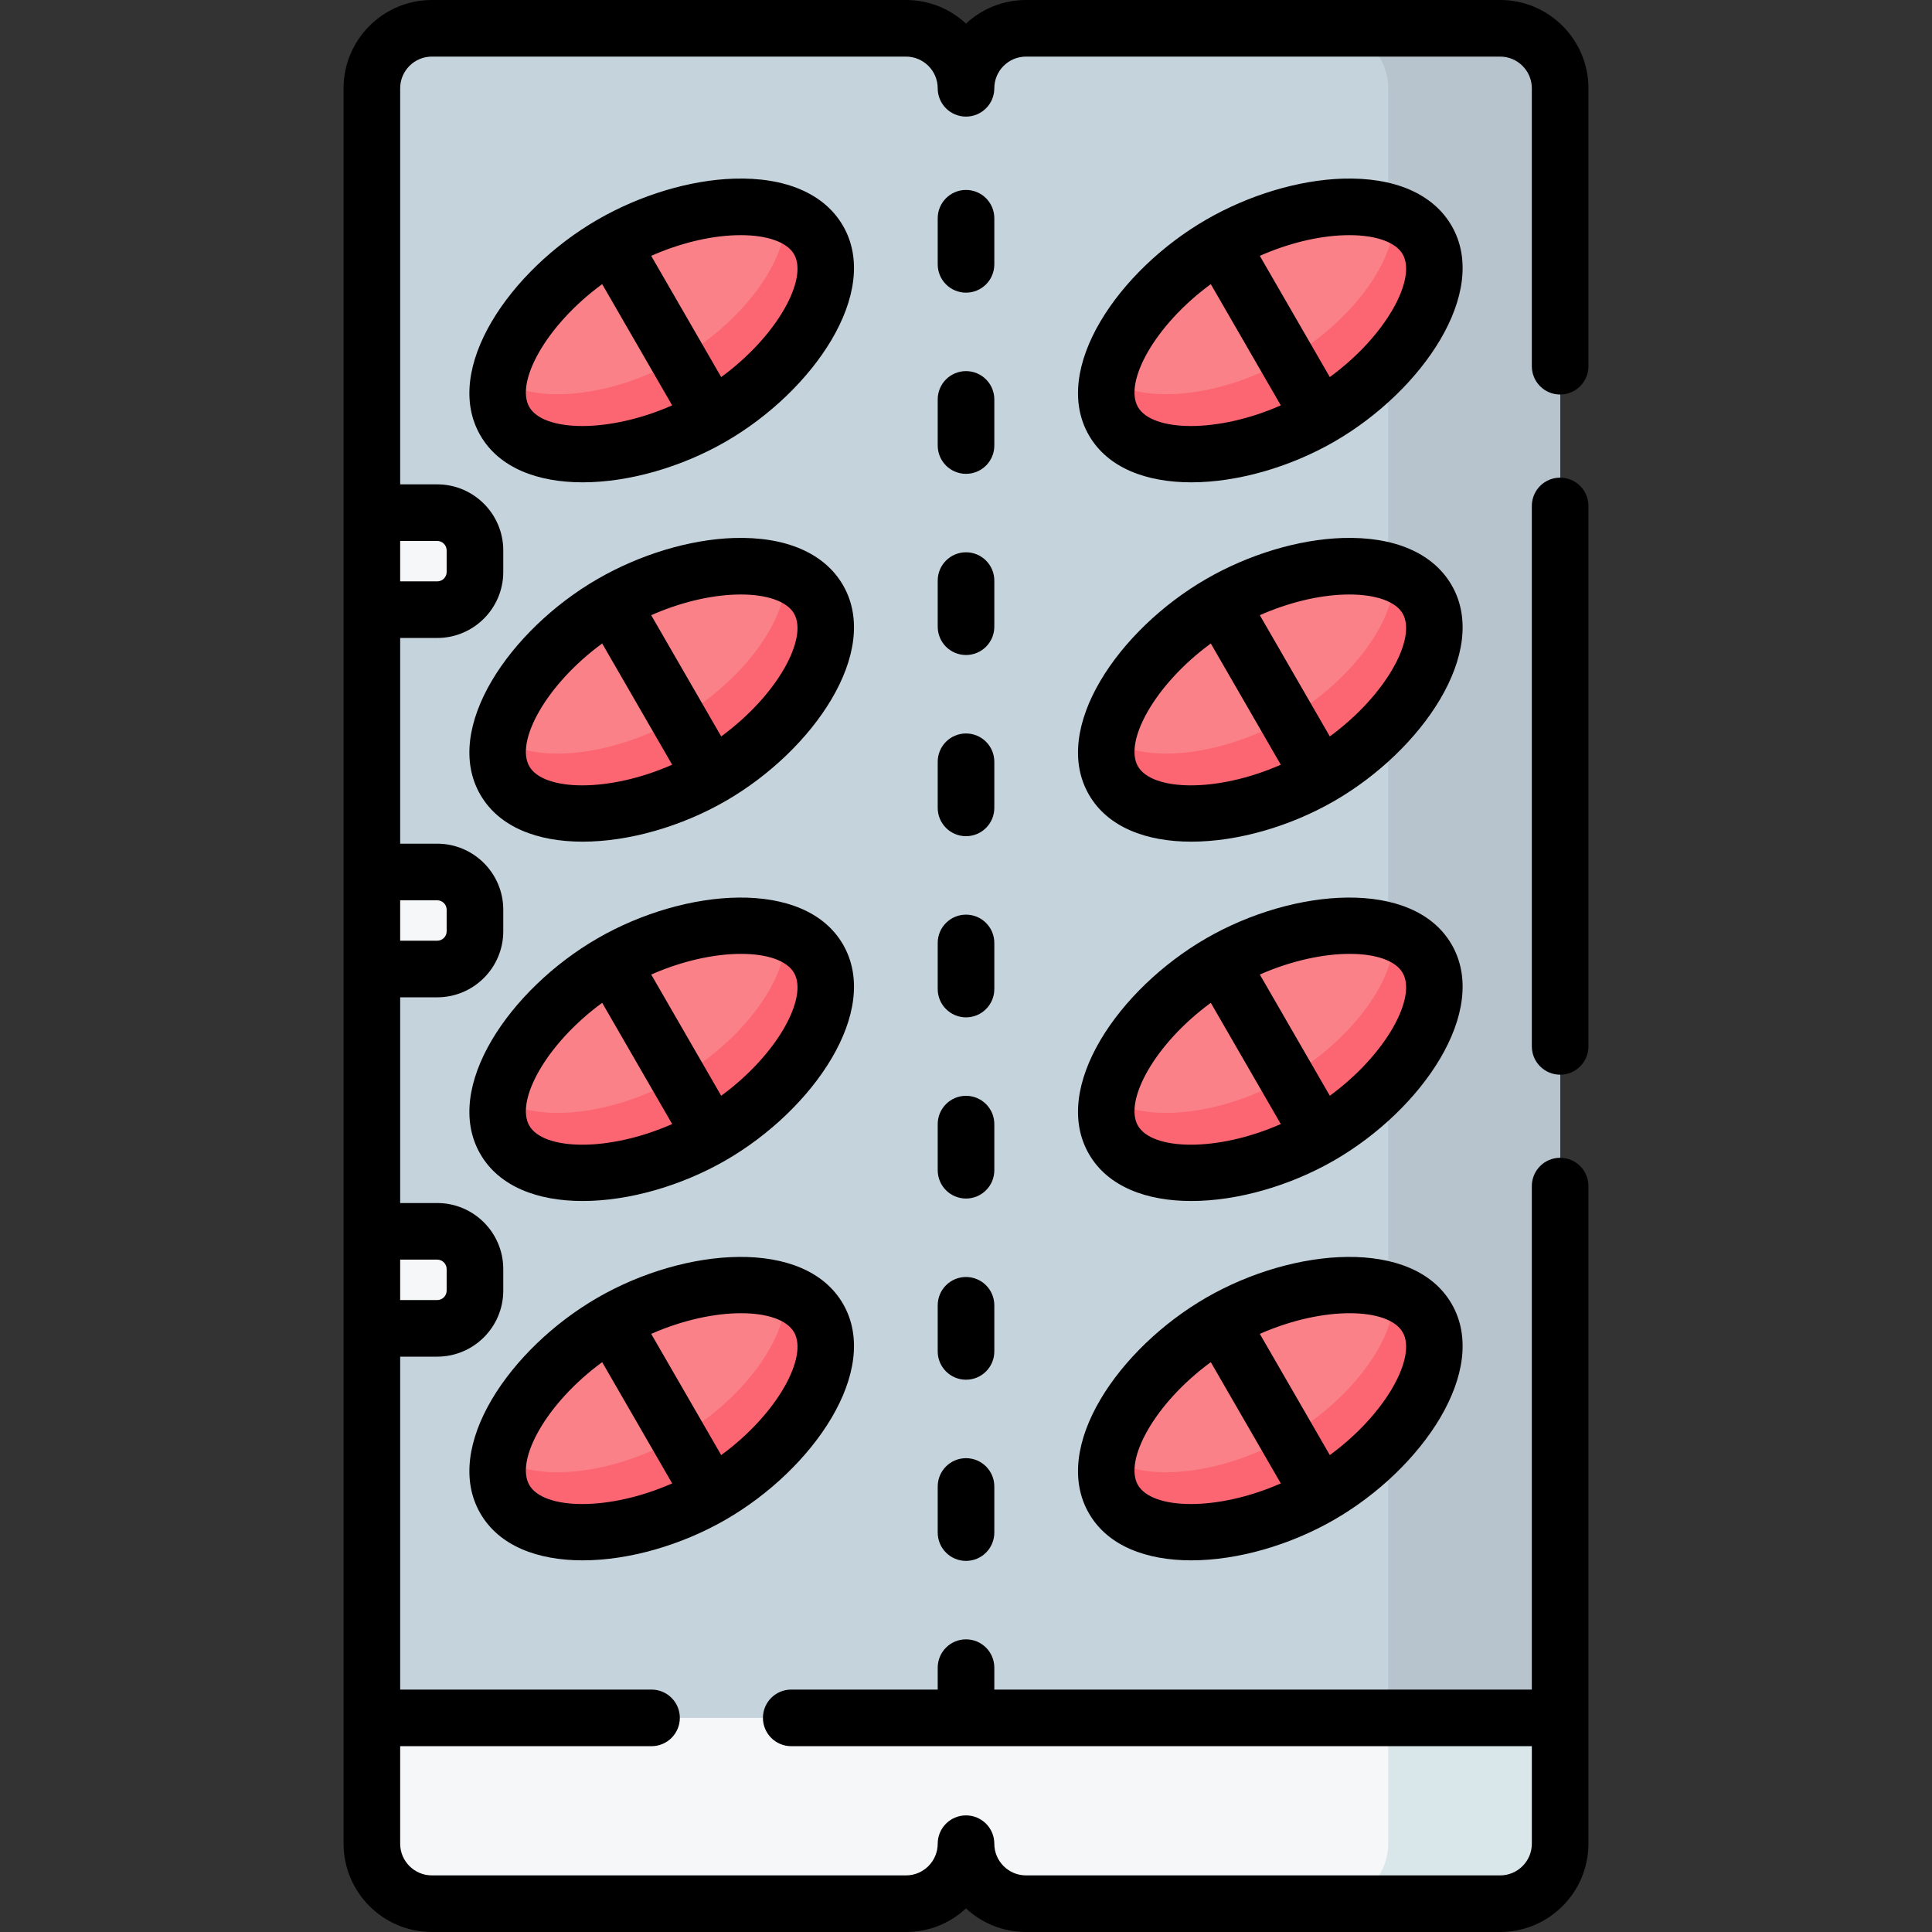 <svg id="Capa_1" enable-background="new 0 0 512 512" height="512" viewBox="0 0 512 512" width="512" xmlns="http://www.w3.org/2000/svg"><rect x="0" y="0" width="512" height="512" fill="#333333" stroke="none"/><g><g><g><path d="m271.902 504.5h125.648c8.782 0 15.902-7.12 15.902-15.902v-465.196c0-8.783-7.12-15.902-15.902-15.902h-125.648c-8.782 0-15.902 7.12-15.902 15.902 0-8.782-7.12-15.902-15.902-15.902h-125.648c-8.782 0-15.902 7.12-15.902 15.902v465.196c0 8.783 7.12 15.902 15.902 15.902h125.648c8.782 0 15.902-7.12 15.902-15.902 0 8.782 7.12 15.902 15.902 15.902z" fill="#c5d3dd"/><path d="m413.45 23.4v465.2c0 8.78-7.12 15.9-15.9 15.9h-45.56c8.78 0 15.9-7.12 15.9-15.9v-465.2c0-8.78-7.12-15.9-15.9-15.9h45.56c8.78 0 15.9 7.12 15.9 15.9z" fill="#b7c4ce"/><path d="m98.548 455.257v33.341c0 8.782 7.12 15.902 15.902 15.902h125.648c8.782 0 15.902-7.12 15.902-15.902 0 8.782 7.12 15.902 15.902 15.902h125.648c8.782 0 15.902-7.12 15.902-15.902v-33.341z" fill="#f5f7f8"/><path d="m367.89 455.257v33.343c0 8.78-7.12 15.9-15.9 15.9h45.56c8.78 0 15.9-7.12 15.9-15.9v-33.343z" fill="#d9e7eb"/></g><g><g><g><ellipse cx="336.645" cy="373.302" fill="#fb8189" rx="48.002" ry="26.463" transform="matrix(.866 -.5 .5 .866 -141.549 218.336)"/><path d="m378.213 349.3c7.309 12.659-7.247 34.744-28.335 46.919-21.094 12.179-47.498 13.742-54.807 1.083-1.867-3.233-2.305-7.092-1.567-11.241 9.76 7.123 30.494 4.681 47.532-5.155 17.032-9.833 29.511-26.559 28.234-38.58 3.963 1.434 7.076 3.741 8.943 6.974z" fill="#fb6672"/></g><g><ellipse cx="336.645" cy="278.073" fill="#fb8189" rx="48.002" ry="26.463" transform="matrix(.866 -.5 .5 .866 -93.935 205.578)"/><path d="m378.213 254.072c7.309 12.659-7.247 34.744-28.335 46.919-21.094 12.179-47.498 13.742-54.807 1.083-1.867-3.233-2.305-7.092-1.567-11.241 9.76 7.123 30.494 4.681 47.532-5.155 17.032-9.833 29.511-26.559 28.234-38.58 3.963 1.434 7.076 3.74 8.943 6.974z" fill="#fb6672"/></g><g><ellipse cx="336.645" cy="182.845" fill="#fb8189" rx="48.002" ry="26.463" transform="matrix(.866 -.5 .5 .866 -46.32 192.819)"/><path d="m378.213 158.843c7.309 12.659-7.247 34.744-28.335 46.919-21.094 12.179-47.498 13.742-54.807 1.083-1.867-3.233-2.305-7.092-1.567-11.241 9.76 7.123 30.494 4.681 47.532-5.155 17.032-9.833 29.511-26.559 28.234-38.58 3.963 1.434 7.076 3.741 8.943 6.974z" fill="#fb6672"/></g><g><ellipse cx="336.645" cy="87.616" fill="#fb8189" rx="48.002" ry="26.463" transform="matrix(.866 -.5 .5 .866 1.294 180.061)"/><path d="m378.213 63.615c7.309 12.659-7.247 34.744-28.335 46.919-21.094 12.179-47.498 13.742-54.807 1.083-1.867-3.233-2.305-7.092-1.567-11.241 9.76 7.123 30.494 4.681 47.532-5.155 17.032-9.833 29.511-26.559 28.234-38.58 3.963 1.434 7.076 3.74 8.943 6.974z" fill="#fb6672"/></g></g><g><g><ellipse cx="175.355" cy="373.302" fill="#fb8189" rx="48.002" ry="26.463" transform="matrix(.866 -.5 .5 .866 -163.158 137.69)"/><path d="m216.922 349.3c7.309 12.659-7.247 34.744-28.335 46.919-21.094 12.179-47.498 13.742-54.807 1.083-1.867-3.233-2.305-7.092-1.567-11.241 9.76 7.123 30.494 4.681 47.532-5.155 17.032-9.833 29.511-26.559 28.234-38.58 3.963 1.434 7.077 3.741 8.943 6.974z" fill="#fb6672"/></g><g><ellipse cx="175.355" cy="278.073" fill="#fb8189" rx="48.002" ry="26.463" transform="matrix(.866 -.5 .5 .866 -115.544 124.932)"/><path d="m216.922 254.072c7.309 12.659-7.247 34.744-28.335 46.919-21.094 12.179-47.498 13.742-54.807 1.083-1.867-3.233-2.305-7.092-1.567-11.241 9.76 7.123 30.494 4.681 47.532-5.155 17.032-9.833 29.511-26.559 28.234-38.58 3.963 1.434 7.077 3.74 8.943 6.974z" fill="#fb6672"/></g><g><ellipse cx="175.355" cy="182.845" fill="#fb8189" rx="48.002" ry="26.463" transform="matrix(.866 -.5 .5 .866 -67.929 112.174)"/><path d="m216.922 158.843c7.309 12.659-7.247 34.744-28.335 46.919-21.094 12.179-47.498 13.742-54.807 1.083-1.867-3.233-2.305-7.092-1.567-11.241 9.76 7.123 30.494 4.681 47.532-5.155 17.032-9.833 29.511-26.559 28.234-38.58 3.963 1.434 7.077 3.741 8.943 6.974z" fill="#fb6672"/></g><g><ellipse cx="175.355" cy="87.616" fill="#fb8189" rx="48.002" ry="26.463" transform="matrix(.866 -.5 .5 .866 -20.315 99.416)"/><path d="m216.922 63.615c7.309 12.659-7.247 34.744-28.335 46.919-21.094 12.179-47.498 13.742-54.807 1.083-1.867-3.233-2.305-7.092-1.567-11.241 9.76 7.123 30.494 4.681 47.532-5.155 17.032-9.833 29.511-26.559 28.234-38.58 3.963 1.434 7.077 3.74 8.943 6.974z" fill="#fb6672"/></g></g></g><g><g><path d="m115.869 161.57h-17.321v-25.712h17.321c5.523 0 10 4.477 10 10v5.712c0 5.523-4.478 10-10 10z" fill="#f5f7f8"/></g><g><path d="m115.869 256.799h-17.321v-25.712h17.321c5.523 0 10 4.477 10 10v5.712c0 5.523-4.478 10-10 10z" fill="#f5f7f8"/></g><g><path d="m115.869 352.027h-17.321v-25.712h17.321c5.523 0 10 4.477 10 10v5.712c0 5.523-4.478 10-10 10z" fill="#f5f7f8"/></g></g></g><g><path d="m397.551 0h-125.649c-6.133 0-11.724 2.373-15.902 6.248-4.178-3.875-9.769-6.248-15.902-6.248h-125.649c-12.903 0-23.401 10.498-23.401 23.402v465.195c0 12.904 10.498 23.402 23.401 23.402h125.648c6.134 0 11.725-2.373 15.902-6.248 4.178 3.875 9.769 6.248 15.902 6.248h125.648c12.903 0 23.401-10.498 23.401-23.402v-174.27c0-4.143-3.357-7.5-7.5-7.5s-7.5 3.357-7.5 7.5v133.429h-142.446v-5.813c0-4.143-3.357-7.5-7.5-7.5s-7.5 3.357-7.5 7.5v5.813h-38.818c-4.143 0-7.5 3.357-7.5 7.5s3.357 7.5 7.5 7.5h196.267v25.841c0 4.633-3.769 8.402-8.401 8.402h-125.65c-4.633 0-8.402-3.77-8.402-8.402 0-4.143-3.357-7.5-7.5-7.5s-7.5 3.357-7.5 7.5c0 4.633-3.77 8.402-8.402 8.402h-125.649c-4.633 0-8.401-3.77-8.401-8.402v-25.841h66.612c4.143 0 7.5-3.357 7.5-7.5s-3.357-7.5-7.5-7.5h-66.612v-88.229h9.82c9.649 0 17.5-7.851 17.5-17.5v-5.712c0-9.649-7.851-17.5-17.5-17.5h-9.82v-54.517h9.82c9.649 0 17.5-7.851 17.5-17.5v-5.712c0-9.649-7.851-17.5-17.5-17.5h-9.82v-54.516h9.82c9.649 0 17.5-7.851 17.5-17.5v-5.712c0-9.649-7.851-17.5-17.5-17.5h-9.82v-104.956c0-4.633 3.769-8.402 8.401-8.402h125.648c4.633 0 8.402 3.77 8.402 8.402 0 4.143 3.357 7.5 7.5 7.5s7.5-3.357 7.5-7.5c0-4.633 3.77-8.402 8.402-8.402h125.648c4.633 0 8.401 3.77 8.401 8.402v73.652c0 4.143 3.357 7.5 7.5 7.5s7.5-3.357 7.5-7.5v-73.652c.002-12.904-10.496-23.402-23.399-23.402zm-281.683 333.815c1.379 0 2.5 1.121 2.5 2.5v5.712c0 1.379-1.121 2.5-2.5 2.5h-9.82v-10.712zm0-95.228c1.379 0 2.5 1.121 2.5 2.5v5.712c0 1.379-1.121 2.5-2.5 2.5h-9.82v-10.712zm0-95.229c1.379 0 2.5 1.121 2.5 2.5v5.712c0 1.379-1.121 2.5-2.5 2.5h-9.82v-10.712z"/><path d="m413.452 126.581c-4.143 0-7.5 3.357-7.5 7.5v143.221c0 4.143 3.357 7.5 7.5 7.5s7.5-3.357 7.5-7.5v-143.221c0-4.143-3.357-7.5-7.5-7.5z"/><path d="m263.504 57.835c0-4.143-3.357-7.5-7.5-7.5s-7.5 3.357-7.5 7.5v12.222c0 4.143 3.357 7.5 7.5 7.5s7.5-3.357 7.5-7.5z"/><path d="m263.504 105.849c0-4.143-3.357-7.5-7.5-7.5s-7.5 3.357-7.5 7.5v12.222c0 4.143 3.357 7.5 7.5 7.5s7.5-3.357 7.5-7.5z"/><path d="m263.504 153.862c0-4.143-3.357-7.5-7.5-7.5s-7.5 3.357-7.5 7.5v12.222c0 4.143 3.357 7.5 7.5 7.5s7.5-3.357 7.5-7.5z"/><path d="m263.504 201.876c0-4.143-3.357-7.5-7.5-7.5s-7.5 3.357-7.5 7.5v12.222c0 4.143 3.357 7.5 7.5 7.5s7.5-3.357 7.5-7.5z"/><path d="m263.504 249.89c0-4.143-3.357-7.5-7.5-7.5s-7.5 3.357-7.5 7.5v12.221c0 4.143 3.357 7.5 7.5 7.5s7.5-3.357 7.5-7.5z"/><path d="m263.504 297.902c0-4.143-3.357-7.5-7.5-7.5s-7.5 3.357-7.5 7.5v12.222c0 4.143 3.357 7.5 7.5 7.5s7.5-3.357 7.5-7.5z"/><path d="m263.504 345.916c0-4.143-3.357-7.5-7.5-7.5s-7.5 3.357-7.5 7.5v12.222c0 4.143 3.357 7.5 7.5 7.5s7.5-3.357 7.5-7.5z"/><path d="m256.004 386.43c-4.143 0-7.5 3.357-7.5 7.5v12.222c0 4.143 3.357 7.5 7.5 7.5s7.5-3.357 7.5-7.5v-12.222c0-4.143-3.358-7.5-7.5-7.5z"/><path d="m319.664 343.89c-23.212 13.4-41.242 39.568-31.085 57.163 5.009 8.675 15.245 12.456 27.122 12.456 12.212 0 26.158-4.001 37.926-10.795 23.212-13.401 41.242-39.569 31.084-57.163-10.159-17.595-41.836-15.062-65.047-1.661zm-18.095 49.663c-3.768-6.528 4.351-21.615 19.306-32.565l18.55 32.128c-16.96 7.478-34.085 6.964-37.856.437zm50.846-7.938-18.548-32.125c8.454-3.727 16.948-5.476 23.809-5.476 6.904 0 12.154 1.763 14.045 5.036 3.768 6.528-4.351 21.615-19.306 32.565z"/><path d="m384.711 250.322c-10.159-17.595-41.836-15.062-65.047-1.661-23.212 13.4-41.242 39.568-31.085 57.163 5.009 8.675 15.245 12.456 27.122 12.456 12.212 0 26.158-4.001 37.926-10.795 23.212-13.401 41.242-39.569 31.084-57.163zm-83.142 48.002c-3.768-6.528 4.351-21.615 19.306-32.565l18.55 32.128c-16.96 7.478-34.085 6.965-37.856.437zm50.846-7.937-18.548-32.125c8.454-3.727 16.948-5.476 23.809-5.476 6.904 0 12.154 1.763 14.045 5.036 3.768 6.528-4.351 21.615-19.306 32.565z"/><path d="m384.711 155.094c-4.919-8.521-15.207-12.966-28.972-12.518-11.634.38-24.783 4.337-36.075 10.856-23.212 13.4-41.242 39.568-31.085 57.163 5.009 8.675 15.245 12.456 27.122 12.456 12.212 0 26.158-4.001 37.926-10.795 23.212-13.401 41.242-39.568 31.084-57.162zm-83.142 48.002c-3.768-6.528 4.351-21.615 19.306-32.565l18.55 32.128c-16.96 7.478-34.085 6.964-37.856.437zm50.846-7.938-18.55-32.129c7.432-3.283 15.291-5.23 22.363-5.461.462-.015.917-.022 1.365-.022 7.051 0 12.282 1.853 14.127 5.048 3.769 6.527-4.35 21.614-19.305 32.564z"/><path d="m384.711 59.865c-4.919-8.521-15.207-12.962-28.972-12.518-11.634.38-24.783 4.337-36.075 10.856-23.212 13.4-41.242 39.568-31.085 57.163 5.009 8.675 15.245 12.456 27.122 12.456 12.212 0 26.158-4.001 37.926-10.795 23.212-13.4 41.242-39.568 31.084-57.162zm-83.142 48.002c-3.768-6.528 4.351-21.615 19.306-32.565l18.55 32.128c-16.96 7.478-34.085 6.965-37.856.437zm50.846-7.937-18.55-32.129c7.432-3.283 15.291-5.23 22.363-5.461.462-.015.917-.022 1.365-.022 7.051 0 12.282 1.853 14.127 5.048 3.769 6.527-4.35 21.614-19.305 32.564z"/><path d="m158.373 343.89c-23.212 13.401-41.242 39.569-31.084 57.163 5.009 8.675 15.245 12.456 27.121 12.456 12.212 0 26.158-4.001 37.926-10.795 23.212-13.4 41.242-39.568 31.085-57.163-10.159-17.595-41.836-15.063-65.048-1.661zm-18.094 49.663c-3.768-6.528 4.35-21.615 19.305-32.565l18.549 32.128c-16.959 7.477-34.085 6.966-37.854.437zm50.845-7.937-18.548-32.125c8.454-3.727 16.948-5.476 23.81-5.476 6.904 0 12.154 1.763 14.045 5.036 3.768 6.527-4.351 21.615-19.307 32.565z"/><path d="m223.421 250.322c-10.159-17.595-41.836-15.063-65.048-1.661s-41.242 39.569-31.084 57.163c5.009 8.675 15.245 12.456 27.121 12.456 12.212 0 26.158-4.001 37.926-10.795 23.212-13.4 41.242-39.568 31.085-57.163zm-83.142 48.002c-3.768-6.528 4.35-21.615 19.305-32.565l18.55 32.128c-16.96 7.478-34.086 6.966-37.855.437zm50.845-7.937-18.548-32.125c8.454-3.727 16.948-5.476 23.81-5.476 6.904 0 12.154 1.763 14.045 5.036 3.768 6.528-4.351 21.616-19.307 32.565z"/><path d="m223.421 155.094c-4.92-8.521-15.229-12.96-28.972-12.518-11.635.38-24.784 4.337-36.076 10.856-23.212 13.401-41.242 39.569-31.084 57.163 5.009 8.675 15.245 12.456 27.122 12.456 12.211 0 26.157-4.001 37.925-10.795 23.212-13.4 41.242-39.568 31.085-57.162zm-83.142 48.002c-3.768-6.528 4.35-21.615 19.305-32.565l18.549 32.128c-16.959 7.476-34.085 6.965-37.854.437zm50.845-7.937-18.55-32.129c7.432-3.283 15.291-5.23 22.363-5.461.463-.015.917-.022 1.365-.022 7.051 0 12.282 1.853 14.128 5.048 3.769 6.526-4.35 21.614-19.306 32.564z"/><path d="m223.421 59.865c-4.92-8.521-15.229-12.961-28.972-12.518-11.635.38-24.784 4.337-36.076 10.856-23.212 13.401-41.242 39.569-31.084 57.163 5.009 8.675 15.245 12.456 27.122 12.456 12.211 0 26.157-4.001 37.925-10.795 23.212-13.399 41.242-39.567 31.085-57.162zm-83.142 48.002c-3.768-6.528 4.35-21.615 19.305-32.565l18.549 32.128c-16.959 7.477-34.085 6.966-37.854.437zm50.845-7.937-18.55-32.129c7.432-3.283 15.291-5.23 22.363-5.461.463-.015.917-.022 1.365-.022 7.051 0 12.282 1.853 14.128 5.048 3.769 6.527-4.35 21.614-19.306 32.564z"/></g></g></svg>